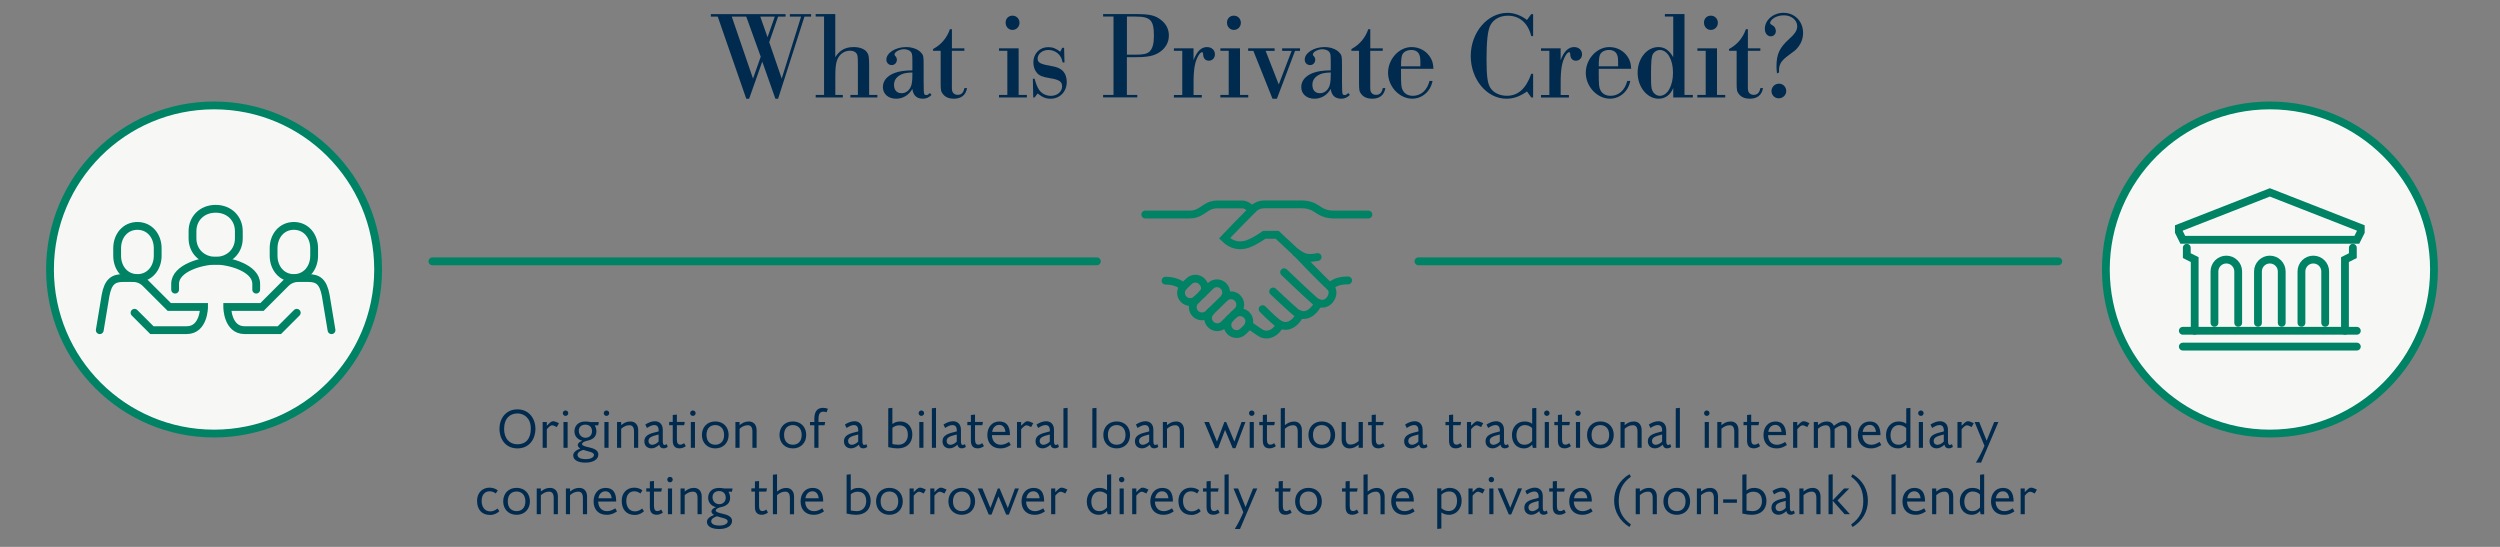 <?xml version="1.0" encoding="UTF-8"?><svg id="Layer_1" xmlns="http://www.w3.org/2000/svg" viewBox="0 0 640 140"><rect x="0" y="0" width="640" height="140" fill="#808080" stroke="none"/><path d="m199.2,25.27h-.7l-3.36-9.5-3.36,9.5h-.74l-7.3-21.02h-1.76v-.64h19.13v.64h-1.92l-2.27,6.56,3.2,9.31,4.96-15.87h-2.88v-.64h5.44v.64h-1.7l-6.75,21.02Zm-11.87-21.02l5.44,15.87,1.98-5.6-3.71-10.27h-3.71Zm7.3,0l1.86,5.28,1.86-5.28h-3.71Z" style="fill:#002a4e; stroke-width:0px;"/><path d="m210.95,4.24h-2.14v-.64h5.02v11.04c1.12-1.79,2.59-2.59,4.7-2.59,1.44,0,2.66.42,3.3,1.18.54.67.67,1.22.67,3.46v7.62h2.11v.64h-6.91v-.64h1.92v-7.62c0-2.21-.06-2.56-.35-3.01-.32-.45-.93-.7-1.66-.7-1.44,0-2.69.86-3.26,2.27-.38.96-.51,2.05-.51,4.42v4.64h1.92v.64h-6.94v-.64h2.14V4.24Z" style="fill:#002a4e; stroke-width:0px;"/><path d="m238.47,24.31c-.74.7-1.38.96-2.21.96-1.57,0-2.5-.86-2.69-2.5-.93,1.6-2.43,2.5-4.16,2.5-2.02,0-3.39-1.22-3.39-2.98,0-1.57,1.02-2.82,2.91-3.58,1.18-.45,2.5-.67,4.64-.7v-2.21c0-1.82-.06-2.14-.42-2.56-.32-.38-1.02-.64-1.73-.64-1.15,0-2.43.7-2.43,1.34,0,.13.03.19.16.35.35.38.45.64.45.99,0,.8-.58,1.38-1.31,1.38-.8,0-1.38-.58-1.38-1.41,0-1.7,2.37-3.2,5.02-3.2,1.57,0,3.01.51,3.78,1.34.7.74.74.9.74,3.71v3.52q0,3.04.13,3.33c.1.29.22.38.54.38s.38-.03.96-.51l.38.48Zm-4.9-5.76c-1.7.06-2.5.26-3.26.74-.96.58-1.44,1.38-1.44,2.43,0,1.34.7,2.14,1.92,2.14.96,0,1.76-.51,2.27-1.44.35-.61.51-1.57.51-3.23v-.64Z" style="fill:#002a4e; stroke-width:0px;"/><path d="m243.68,12.37h3.2v.64h-3.2v9.09c0,.93.03,1.25.26,1.57.22.38.67.61,1.22.61.96,0,1.5-.54,1.73-1.73h.67c-.32,1.79-1.47,2.72-3.39,2.72-1.18,0-2.14-.38-2.75-1.15-.54-.67-.61-.99-.61-2.98v-8.13h-1.95v-.45c2.11-1.15,3.55-2.85,4.32-5.09h.51v4.9Z" style="fill:#002a4e; stroke-width:0px;"/><path d="m257.89,13.01h-2.14v-.64h5.02v11.94h2.11v.64h-7.14v-.64h2.14v-11.29Zm3.1-7.17c0,1.02-.8,1.82-1.79,1.82s-1.76-.8-1.76-1.86.74-1.79,1.76-1.79,1.79.8,1.79,1.82Z" style="fill:#002a4e; stroke-width:0px;"/><path d="m272.51,15.99h-.48c-.29-1.92-1.76-3.2-3.65-3.2-1.54,0-2.75.99-2.75,2.24,0,.96.67,1.38,3.14,1.79,1.98.35,2.78.74,3.49,1.54.54.64.83,1.6.83,2.62,0,2.46-1.76,4.29-4.1,4.29-1.25,0-2.11-.35-3.36-1.34l-.77,1.02h-.35l-.1-4.8h.45c.35,1.31.67,2.14,1.15,2.85.67.96,1.79,1.54,3.01,1.54,1.63,0,2.88-1.06,2.88-2.43,0-1.22-.74-1.7-3.01-2.08-1.98-.32-2.75-.64-3.39-1.31-.61-.67-.96-1.66-.96-2.75,0-2.24,1.6-3.9,3.78-3.9,1.15,0,2.02.32,3.1,1.18l.51-1.02h.48l.1,3.78Z" style="fill:#002a4e; stroke-width:0px;"/><path d="m285.06,4.24h-2.66v-.64h8.19c3.81,0,5.18.32,6.75,1.6,1.25,1.02,1.89,2.34,1.89,3.9,0,1.76-.86,3.26-2.43,4.29-1.41.93-3.01,1.25-6.14,1.25h-2.18v9.66h2.66v.64h-8.74v-.64h2.66V4.24Zm5.63,9.76c2.05,0,2.98-.22,3.62-.83.74-.74,1.09-1.98,1.09-3.97,0-4.06-.86-4.96-4.77-4.96h-2.14v9.76h2.21Z" style="fill:#002a4e; stroke-width:0px;"/><path d="m302.66,13.01h-2.14v-.64h5.02v3.04c.86-2.27,1.98-3.36,3.46-3.36,1.18,0,2.02.77,2.02,1.86,0,.93-.67,1.63-1.57,1.63-.83,0-1.38-.58-1.44-1.5-.03-.58-.06-.67-.32-.67-.22,0-.58.32-.86.8-.96,1.63-1.28,3.46-1.28,7.17v2.98h2.11v.64h-7.14v-.64h2.14v-11.29Z" style="fill:#002a4e; stroke-width:0px;"/><path d="m314.56,13.01h-2.14v-.64h5.02v11.94h2.11v.64h-7.14v-.64h2.14v-11.29Zm3.1-7.17c0,1.02-.8,1.82-1.79,1.82s-1.76-.8-1.76-1.86.74-1.79,1.76-1.79,1.79.8,1.79,1.82Z" style="fill:#002a4e; stroke-width:0px;"/><path d="m326.88,25.27h-1.12l-4.9-12.25h-1.34v-.64h6.78v.64h-2.3l3.36,8.61,3.3-8.61h-2.43v-.64h4.58v.64h-1.28l-4.64,12.25Z" style="fill:#002a4e; stroke-width:0px;"/><path d="m345.57,24.31c-.74.7-1.38.96-2.21.96-1.57,0-2.5-.86-2.69-2.5-.93,1.6-2.43,2.5-4.16,2.5-2.02,0-3.39-1.22-3.39-2.98,0-1.57,1.02-2.82,2.91-3.58,1.18-.45,2.5-.67,4.64-.7v-2.21c0-1.82-.06-2.14-.42-2.56-.32-.38-1.02-.64-1.73-.64-1.15,0-2.43.7-2.43,1.34,0,.13.03.19.16.35.35.38.45.64.45.99,0,.8-.58,1.38-1.31,1.38-.8,0-1.38-.58-1.38-1.41,0-1.7,2.37-3.2,5.02-3.2,1.57,0,3.01.51,3.78,1.34.7.74.74.9.74,3.71v3.52q0,3.04.13,3.33c.1.29.22.38.54.38s.38-.03.96-.51l.38.48Zm-4.9-5.76c-1.7.06-2.5.26-3.26.74-.96.58-1.44,1.38-1.44,2.43,0,1.34.7,2.14,1.92,2.14.96,0,1.76-.51,2.27-1.44.35-.61.51-1.57.51-3.23v-.64Z" style="fill:#002a4e; stroke-width:0px;"/><path d="m350.78,12.37h3.2v.64h-3.2v9.09c0,.93.03,1.25.26,1.57.22.38.67.61,1.22.61.96,0,1.5-.54,1.73-1.73h.67c-.32,1.79-1.47,2.72-3.39,2.72-1.18,0-2.14-.38-2.75-1.15-.54-.67-.61-.99-.61-2.98v-8.13h-1.95v-.45c2.11-1.15,3.55-2.85,4.32-5.09h.51v4.9Z" style="fill:#002a4e; stroke-width:0px;"/><path d="m358.66,17.62v.93c0,3.17.06,3.84.42,4.51.48.96,1.41,1.47,2.62,1.47,2.05,0,3.65-1.41,4.26-3.81h.77c-.51,2.69-2.66,4.54-5.21,4.54-3.26,0-6.18-3.1-6.18-6.62s2.82-6.59,6.02-6.59c1.98,0,3.74.96,4.77,2.59.54.86.77,1.63.83,2.98h-8.29Zm4.96-.64c0-2.11-.03-2.37-.26-2.94-.29-.8-1.06-1.25-2.05-1.25-1.06,0-1.92.42-2.3,1.15q-.35.64-.35,3.04h4.96Z" style="fill:#002a4e; stroke-width:0px;"/><path d="m392.48,24.95h-.48l-1.09-1.54c-1.82,1.28-3.42,1.86-5.28,1.86-4.99,0-9.12-4.93-9.12-10.94s4.26-11.04,9.41-11.04c1.7,0,3.46.64,4.99,1.82l1.09-1.5h.48v5.63h-.48c-.83-3.33-2.98-5.22-5.95-5.22-2.05,0-3.65.86-4.51,2.43-.67,1.28-.99,4.03-.99,8.7,0,4.38.26,6.27,1.02,7.39.83,1.25,2.4,1.98,4.22,1.98,2.85,0,4.9-1.86,6.21-5.63h.48v6.05Z" style="fill:#002a4e; stroke-width:0px;"/><path d="m396.64,13.01h-2.14v-.64h5.02v3.04c.86-2.27,1.98-3.36,3.46-3.36,1.18,0,2.02.77,2.02,1.86,0,.93-.67,1.63-1.57,1.63-.83,0-1.38-.58-1.44-1.5-.03-.58-.06-.67-.32-.67-.22,0-.58.32-.86.8-.96,1.63-1.28,3.46-1.28,7.17v2.98h2.11v.64h-7.14v-.64h2.14v-11.29Z" style="fill:#002a4e; stroke-width:0px;"/><path d="m409.28,17.62v.93c0,3.17.06,3.84.42,4.51.48.96,1.41,1.47,2.62,1.47,2.05,0,3.65-1.41,4.26-3.81h.77c-.51,2.69-2.66,4.54-5.21,4.54-3.26,0-6.18-3.1-6.18-6.62s2.82-6.59,6.02-6.59c1.98,0,3.74.96,4.77,2.59.54.86.77,1.63.83,2.98h-8.29Zm4.96-.64c0-2.11-.03-2.37-.26-2.94-.29-.8-1.06-1.25-2.05-1.25-1.06,0-1.92.42-2.3,1.15q-.35.64-.35,3.04h4.96Z" style="fill:#002a4e; stroke-width:0px;"/><path d="m431.23,24.31h2.14v.64h-5.02v-2.43c-.7,1.76-2.05,2.75-3.74,2.75-2.94,0-5.38-3.01-5.38-6.66s2.4-6.56,5.31-6.56c1.6,0,2.75.8,3.81,2.59V4.24h-2.14v-.64h5.02v20.7Zm-8.06-10.53c-.38.64-.51,1.82-.51,5.28,0,2.94.06,3.58.38,4.22.38.77,1.12,1.25,1.89,1.25,1.92,0,3.36-2.53,3.36-5.92s-1.44-5.82-3.39-5.82c-.67,0-1.31.38-1.73.99Z" style="fill:#002a4e; stroke-width:0px;"/><path d="m436.67,13.01h-2.14v-.64h5.02v11.94h2.11v.64h-7.14v-.64h2.14v-11.29Zm3.1-7.17c0,1.02-.8,1.82-1.79,1.82s-1.76-.8-1.76-1.86.74-1.79,1.76-1.79,1.79.8,1.79,1.82Z" style="fill:#002a4e; stroke-width:0px;"/><path d="m447.45,12.37h3.2v.64h-3.2v9.09c0,.93.03,1.25.26,1.57.22.38.67.61,1.22.61.96,0,1.5-.54,1.73-1.73h.67c-.32,1.79-1.47,2.72-3.39,2.72-1.18,0-2.14-.38-2.75-1.15-.54-.67-.61-.99-.61-2.98v-8.13h-1.95v-.45c2.11-1.15,3.55-2.85,4.32-5.09h.51v4.9Z" style="fill:#002a4e; stroke-width:0px;"/><path d="m454.91,18.8c-.1-.83-.13-1.25-.13-1.82,0-3.14.8-4.8,3.26-7.01,1.47-1.31,2.05-2.24,2.05-3.23,0-1.6-1.47-2.82-3.42-2.82-1.15,0-2.21.35-2.88.93-.38.35-.64.74-.64.99s.13.38.77.74c.38.22.7.83.7,1.38,0,.77-.58,1.34-1.28,1.34-.9,0-1.54-.8-1.54-1.92,0-2.24,2.14-4.1,4.77-4.1,2.88,0,5.02,2.18,5.02,5.15,0,1.38-.45,2.62-1.34,3.71-.54.67-.74.83-2.21,1.89-2.02,1.44-2.62,2.4-2.62,4.03,0,.1,0,.26.03.48l-.54.26Zm2.37,4.51c0,1.02-.86,1.86-1.92,1.86s-1.86-.83-1.86-1.86.86-1.89,1.92-1.89,1.86.86,1.86,1.89Z" style="fill:#002a4e; stroke-width:0px;"/><circle cx="54.8" cy="68.99" r="42" style="fill:#f7f8f6; stroke:#008265; stroke-linecap:round; stroke-linejoin:round; stroke-width:2px;"/><circle cx="581.1" cy="68.99" r="42" style="fill:#f7f8f6; stroke:#008265; stroke-linecap:round; stroke-linejoin:round; stroke-width:2px;"/><path d="m132.47,114.79c-3.29,0-4.61-2.7-4.61-5,0-2.56,1.55-4.99,4.61-4.99s4.61,2.49,4.61,4.99c0,2.31-1.36,5-4.61,5Zm0-8.95c-1.88,0-3.42,1.22-3.42,3.96,0,2.54,1.44,3.94,3.42,3.94,2.13,0,3.42-1.4,3.42-4.03s-1.68-3.87-3.42-3.87Z" style="fill:#002a4e; stroke-width:0px;"/><path d="m142.54,109.33c-.43-.18-.77-.45-1.2-.45-.35,0-.78.32-1.36,1.01v4.75h-1.06v-6.6h1.06v.92h.04c.6-.59,1.02-1.12,1.6-1.12.53,0,.97.31,1.47.49l-.55,1Z" style="fill:#002a4e; stroke-width:0px;"/><path d="m144.78,106.47c-.39,0-.7-.31-.7-.7s.31-.69.7-.69.7.31.7.69-.31.7-.7.7Zm-.53,8.17v-6.6h1.06v6.6h-1.06Z" style="fill:#002a4e; stroke-width:0px;"/><path d="m152.25,108.88c.25.43.43.95.43,1.53,0,2.16-2.17,2.34-2.62,2.48-.95.28-1.06.63-1.06.8,0,.42.88.62,1.78.83,1.13.25,2.4.69,2.4,1.82,0,1.34-1.42,2.09-3.32,2.09s-3.12-.67-3.12-1.85c0-.73.73-1.36,1.82-1.76-.38-.21-.66-.55-.66-.88,0-.43.39-.83,1.12-1.08v-.03c-1.54-.45-1.96-1.51-1.96-2.44,0-1.16.76-2.48,2.75-2.48.52,0,.94.04,1.33.14h2.17l-.17.84h-.88Zm-2.93,6.29c-.92.27-1.48.73-1.48,1.26,0,.74.8,1.11,2.17,1.11,1.25,0,2.05-.49,2.05-1.08,0-.73-1.43-.85-2.73-1.29Zm.53-6.46c-.97,0-1.68.57-1.68,1.57,0,1.09.8,1.79,1.71,1.79s1.68-.6,1.68-1.67-.69-1.69-1.71-1.69Z" style="fill:#002a4e; stroke-width:0px;"/><path d="m155.26,106.47c-.39,0-.7-.31-.7-.7s.31-.69.7-.69.7.31.7.69-.31.7-.7.7Zm-.53,8.17v-6.6h1.06v6.6h-1.06Z" style="fill:#002a4e; stroke-width:0px;"/><path d="m162.31,114.63v-4.13c0-1.05-.36-1.64-1.16-1.64s-1.41.29-2.13.9v4.88h-1.06v-6.6h1.06v.78c.77-.55,1.3-.92,2.38-.92,1.19,0,1.98.83,1.98,2.21v4.52h-1.06Z" style="fill:#002a4e; stroke-width:0px;"/><path d="m170.93,114.42c-.31.21-.66.36-1.05.36-.66,0-.99-.36-1.11-.94-.66.62-1.36.94-1.99.94-1.02,0-1.83-.62-1.83-1.82s.88-1.79,2.41-2.2l1.25-.32v-.25c0-.95-.41-1.37-1.11-1.37-.63,0-1.22.32-1.88.74l-.42-.88c.85-.55,1.68-.84,2.45-.84,1.05,0,2.02.64,2.02,2.19v2.79c0,.66.08,1.09.49,1.09.14,0,.28-.07.55-.21l.22.73Zm-2.33-3.19c-2.02.48-2.59.85-2.59,1.7,0,.56.39.94.95.94.45,0,1.23-.32,1.64-.84v-1.79Z" style="fill:#002a4e; stroke-width:0px;"/><path d="m175.56,114.21c-.32.25-.9.57-1.57.57-1.09,0-1.77-.53-1.77-1.99v-3.94h-.91v-.83h.91v-1.78l1.06-.11v1.89h2.03l-.17.83h-1.86v3.61c0,.99.28,1.37.88,1.37.34,0,.67-.15.97-.38l.42.74Z" style="fill:#002a4e; stroke-width:0px;"/><path d="m177.38,106.47c-.39,0-.7-.31-.7-.7s.31-.69.7-.69.7.31.7.69-.31.7-.7.7Zm-.53,8.17v-6.6h1.06v6.6h-1.06Z" style="fill:#002a4e; stroke-width:0px;"/><path d="m183.11,114.79c-2.06,0-3.42-1.44-3.42-3.45s1.36-3.45,3.42-3.45,3.42,1.43,3.42,3.45-1.37,3.45-3.42,3.45Zm0-5.97c-1.18,0-2.25.73-2.25,2.52s1.08,2.51,2.25,2.51,2.26-.71,2.26-2.49-1.08-2.54-2.26-2.54Z" style="fill:#002a4e; stroke-width:0px;"/><path d="m192.62,114.63v-4.13c0-1.05-.36-1.64-1.16-1.64s-1.41.29-2.13.9v4.88h-1.06v-6.6h1.06v.78c.77-.55,1.3-.92,2.38-.92,1.19,0,1.98.83,1.98,2.21v4.52h-1.06Z" style="fill:#002a4e; stroke-width:0px;"/><path d="m202.97,114.79c-2.06,0-3.42-1.44-3.42-3.45s1.36-3.45,3.42-3.45,3.42,1.43,3.42,3.45-1.37,3.45-3.42,3.45Zm0-5.97c-1.18,0-2.25.73-2.25,2.52s1.08,2.51,2.25,2.51,2.26-.71,2.26-2.49-1.08-2.54-2.26-2.54Z" style="fill:#002a4e; stroke-width:0px;"/><path d="m211.6,105.53c-.25-.08-.56-.15-.84-.15-1.18,0-1.23,1.18-1.23,2.24v.42h1.72l-.17.83h-1.55v5.77h-1.06v-5.77h-1.11v-.83h1.11v-.81c0-1.82.7-2.82,2.21-2.82.42,0,.78.06,1.26.22l-.34.9Z" style="fill:#002a4e; stroke-width:0px;"/><path d="m222.03,114.42c-.31.21-.66.36-1.05.36-.66,0-.99-.36-1.11-.94-.66.62-1.36.94-1.99.94-1.02,0-1.83-.62-1.83-1.82s.88-1.79,2.41-2.2l1.25-.32v-.25c0-.95-.41-1.37-1.11-1.37-.63,0-1.22.32-1.88.74l-.42-.88c.85-.55,1.68-.84,2.45-.84,1.05,0,2.02.64,2.02,2.19v2.79c0,.66.08,1.09.49,1.09.14,0,.28-.07.55-.21l.22.73Zm-2.33-3.19c-2.02.48-2.59.85-2.59,1.7,0,.56.39.94.95.94.45,0,1.23-.32,1.64-.84v-1.79Z" style="fill:#002a4e; stroke-width:0px;"/><path d="m229.8,114.79c-.69,0-1.48-.1-2.41-.32v-9.95l1.06-.11v4.15c.57-.43,1.08-.66,2.06-.66,1.86,0,3.05,1.44,3.05,3.33,0,2.21-1.44,3.56-3.77,3.56Zm.41-5.91c-.69,0-1.22.21-1.75.64v4.16c.39.08,1.01.17,1.57.17,1.46,0,2.38-1.08,2.38-2.52s-.64-2.45-2.2-2.45Z" style="fill:#002a4e; stroke-width:0px;"/><path d="m235.87,106.47c-.39,0-.7-.31-.7-.7s.31-.69.7-.69.7.31.7.69-.31.7-.7.7Zm-.53,8.17v-6.6h1.06v6.6h-1.06Z" style="fill:#002a4e; stroke-width:0px;"/><path d="m238.56,114.63v-10.11l1.06-.11v10.23h-1.06Z" style="fill:#002a4e; stroke-width:0px;"/><path d="m247.26,114.42c-.31.21-.66.36-1.05.36-.66,0-.99-.36-1.11-.94-.66.62-1.36.94-1.99.94-1.02,0-1.83-.62-1.83-1.82s.88-1.79,2.41-2.2l1.25-.32v-.25c0-.95-.41-1.37-1.11-1.37-.63,0-1.22.32-1.88.74l-.42-.88c.85-.55,1.68-.84,2.45-.84,1.05,0,2.02.64,2.02,2.19v2.79c0,.66.08,1.09.49,1.09.14,0,.28-.07.55-.21l.22.73Zm-2.33-3.19c-2.02.48-2.59.85-2.59,1.7,0,.56.39.94.95.94.45,0,1.23-.32,1.64-.84v-1.79Z" style="fill:#002a4e; stroke-width:0px;"/><path d="m251.89,114.21c-.32.25-.9.57-1.57.57-1.09,0-1.77-.53-1.77-1.99v-3.94h-.91v-.83h.91v-1.78l1.06-.11v1.89h2.03l-.17.83h-1.86v3.61c0,.99.28,1.37.88,1.37.34,0,.67-.15.97-.38l.42.74Z" style="fill:#002a4e; stroke-width:0px;"/><path d="m258.76,113.91c-.74.48-1.43.88-2.68.88-1.98,0-3.32-1.27-3.32-3.43,0-1.96,1.16-3.46,3.07-3.46s2.72,1.22,2.72,3.49h-4.61c0,1.26.7,2.47,2.28,2.47.71,0,1.39-.29,2.1-.73l.43.78Zm-2.97-5.14c-.83,0-1.62.57-1.79,1.78h3.39c-.1-1.05-.64-1.78-1.6-1.78Z" style="fill:#002a4e; stroke-width:0px;"/><path d="m263.97,109.33c-.43-.18-.77-.45-1.2-.45-.35,0-.78.32-1.36,1.01v4.75h-1.06v-6.6h1.06v.92h.04c.6-.59,1.02-1.12,1.6-1.12.53,0,.97.31,1.47.49l-.55,1Z" style="fill:#002a4e; stroke-width:0px;"/><path d="m271.08,114.42c-.31.21-.66.36-1.05.36-.66,0-.99-.36-1.11-.94-.66.62-1.36.94-1.99.94-1.02,0-1.83-.62-1.83-1.82s.88-1.79,2.41-2.2l1.25-.32v-.25c0-.95-.41-1.37-1.11-1.37-.63,0-1.22.32-1.88.74l-.42-.88c.85-.55,1.68-.84,2.45-.84,1.05,0,2.02.64,2.02,2.19v2.79c0,.66.08,1.09.49,1.09.14,0,.28-.07.55-.21l.22.73Zm-2.33-3.19c-2.02.48-2.59.85-2.59,1.7,0,.56.39.94.95.94.45,0,1.23-.32,1.64-.84v-1.79Z" style="fill:#002a4e; stroke-width:0px;"/><path d="m272.24,114.63v-10.11l1.06-.11v10.23h-1.06Z" style="fill:#002a4e; stroke-width:0px;"/><path d="m279.64,114.63v-10.11l1.06-.11v10.23h-1.06Z" style="fill:#002a4e; stroke-width:0px;"/><path d="m285.87,114.79c-2.06,0-3.42-1.44-3.42-3.45s1.36-3.45,3.42-3.45,3.42,1.43,3.42,3.45-1.37,3.45-3.42,3.45Zm0-5.97c-1.18,0-2.25.73-2.25,2.52s1.08,2.51,2.25,2.51,2.26-.71,2.26-2.49-1.08-2.54-2.26-2.54Z" style="fill:#002a4e; stroke-width:0px;"/><path d="m296.52,114.42c-.31.21-.66.36-1.05.36-.66,0-.99-.36-1.11-.94-.66.62-1.36.94-1.99.94-1.02,0-1.83-.62-1.83-1.82s.88-1.79,2.41-2.2l1.25-.32v-.25c0-.95-.41-1.37-1.11-1.37-.63,0-1.22.32-1.88.74l-.42-.88c.85-.55,1.68-.84,2.45-.84,1.05,0,2.02.64,2.02,2.19v2.79c0,.66.08,1.09.49,1.09.14,0,.28-.07.55-.21l.22.73Zm-2.33-3.19c-2.02.48-2.59.85-2.59,1.7,0,.56.39.94.95.94.45,0,1.23-.32,1.64-.84v-1.79Z" style="fill:#002a4e; stroke-width:0px;"/><path d="m302.04,114.63v-4.13c0-1.05-.36-1.64-1.16-1.64s-1.41.29-2.13.9v4.88h-1.06v-6.6h1.06v.78c.77-.55,1.3-.92,2.38-.92,1.19,0,1.98.83,1.98,2.21v4.52h-1.06Z" style="fill:#002a4e; stroke-width:0px;"/><path d="m318.83,108.04l-2.55,6.7h-.7l-1.97-4.68-1.78,4.68h-.71l-2.82-6.7h1.19l2.05,5.01,1.9-5.01h.46l2.1,5.01,1.83-5.01h.99Z" style="fill:#002a4e; stroke-width:0px;"/><path d="m320.45,106.47c-.39,0-.7-.31-.7-.7s.31-.69.7-.69.7.31.7.69-.31.7-.7.7Zm-.53,8.17v-6.6h1.06v6.6h-1.06Z" style="fill:#002a4e; stroke-width:0px;"/><path d="m326.61,114.21c-.32.25-.9.57-1.57.57-1.09,0-1.76-.53-1.76-1.99v-3.94h-.91v-.83h.91v-1.78l1.06-.11v1.89h2.03l-.17.83h-1.86v3.61c0,.99.28,1.37.88,1.37.34,0,.67-.15.97-.38l.42.74Z" style="fill:#002a4e; stroke-width:0px;"/><path d="m332.22,114.63v-4.13c0-1.11-.39-1.64-1.16-1.64-.81,0-1.42.29-2.13.9v4.88h-1.06v-10.11l1.06-.11v4.41c.74-.53,1.34-.92,2.38-.92,1.09,0,1.97.73,1.97,2.23v4.51h-1.06Z" style="fill:#002a4e; stroke-width:0px;"/><path d="m338.38,114.79c-2.06,0-3.42-1.44-3.42-3.45s1.36-3.45,3.42-3.45,3.42,1.43,3.42,3.45-1.37,3.45-3.42,3.45Zm0-5.97c-1.18,0-2.26.73-2.26,2.52s1.08,2.51,2.26,2.51,2.25-.71,2.25-2.49-1.08-2.54-2.25-2.54Z" style="fill:#002a4e; stroke-width:0px;"/><path d="m344.53,108.04v4.13c0,1.04.35,1.64,1.16,1.64s1.42-.31,2.12-.91v-4.86h1.08v6.6h-1.08v-.8c-.76.55-1.29.95-2.37.95-1.19,0-1.98-.84-1.98-2.23v-4.52h1.07Z" style="fill:#002a4e; stroke-width:0px;"/><path d="m354.48,114.21c-.32.25-.9.57-1.57.57-1.09,0-1.76-.53-1.76-1.99v-3.94h-.91v-.83h.91v-1.78l1.06-.11v1.89h2.03l-.17.83h-1.86v3.61c0,.99.28,1.37.88,1.37.34,0,.67-.15.97-.38l.42.74Z" style="fill:#002a4e; stroke-width:0px;"/><path d="m365.44,114.42c-.31.21-.66.36-1.05.36-.66,0-.99-.36-1.11-.94-.66.62-1.36.94-1.99.94-1.02,0-1.83-.62-1.83-1.82s.88-1.79,2.41-2.2l1.25-.32v-.25c0-.95-.41-1.37-1.11-1.37-.63,0-1.22.32-1.88.74l-.42-.88c.85-.55,1.68-.84,2.45-.84,1.05,0,2.02.64,2.02,2.19v2.79c0,.66.08,1.09.49,1.09.14,0,.28-.07.55-.21l.22.73Zm-2.33-3.19c-2.02.48-2.59.85-2.59,1.7,0,.56.39.94.95.94.45,0,1.23-.32,1.64-.84v-1.79Z" style="fill:#002a4e; stroke-width:0px;"/><path d="m374.28,114.21c-.32.25-.9.57-1.57.57-1.09,0-1.76-.53-1.76-1.99v-3.94h-.91v-.83h.91v-1.78l1.06-.11v1.89h2.03l-.17.83h-1.86v3.61c0,.99.28,1.37.88,1.37.34,0,.67-.15.97-.38l.42.74Z" style="fill:#002a4e; stroke-width:0px;"/><path d="m379.16,109.33c-.43-.18-.77-.45-1.2-.45-.35,0-.79.32-1.36,1.01v4.75h-1.06v-6.6h1.06v.92h.04c.6-.59,1.02-1.12,1.6-1.12.53,0,.97.31,1.47.49l-.55,1Z" style="fill:#002a4e; stroke-width:0px;"/><path d="m386.28,114.42c-.31.21-.66.36-1.05.36-.66,0-.99-.36-1.11-.94-.66.62-1.36.94-1.99.94-1.02,0-1.83-.62-1.83-1.82s.88-1.79,2.41-2.2l1.25-.32v-.25c0-.95-.41-1.37-1.11-1.37-.63,0-1.22.32-1.88.74l-.42-.88c.85-.55,1.68-.84,2.45-.84,1.05,0,2.02.64,2.02,2.19v2.79c0,.66.08,1.09.49,1.09.14,0,.28-.07.55-.21l.22.73Zm-2.33-3.19c-2.02.48-2.59.85-2.59,1.7,0,.56.39.94.95.94.45,0,1.23-.32,1.64-.84v-1.79Z" style="fill:#002a4e; stroke-width:0px;"/><path d="m392.24,113.81c-.42.45-1.04.98-2.14.98-1.76,0-3.04-1.29-3.04-3.43,0-1.93,1.29-3.46,3.19-3.46.71,0,1.42.14,1.99.59v-3.96l1.06-.11v10.23h-.9l-.17-.83Zm0-4.19c-.5-.59-1.3-.8-1.91-.8-1.23,0-2.12,1.05-2.12,2.59,0,1.29.59,2.44,2.02,2.44,1.02,0,1.6-.5,2-.95v-3.28Z" style="fill:#002a4e; stroke-width:0px;"/><path d="m395.99,106.47c-.39,0-.7-.31-.7-.7s.31-.69.7-.69.7.31.7.69-.31.7-.7.7Zm-.53,8.17v-6.6h1.06v6.6h-1.06Z" style="fill:#002a4e; stroke-width:0px;"/><path d="m402.15,114.21c-.32.25-.9.57-1.57.57-1.09,0-1.76-.53-1.76-1.99v-3.94h-.91v-.83h.91v-1.78l1.06-.11v1.89h2.03l-.17.83h-1.86v3.61c0,.99.28,1.37.88,1.37.34,0,.67-.15.97-.38l.42.74Z" style="fill:#002a4e; stroke-width:0px;"/><path d="m403.97,106.47c-.39,0-.7-.31-.7-.7s.31-.69.7-.69.7.31.7.69-.31.7-.7.7Zm-.53,8.17v-6.6h1.06v6.6h-1.06Z" style="fill:#002a4e; stroke-width:0px;"/><path d="m409.7,114.79c-2.06,0-3.42-1.44-3.42-3.45s1.36-3.45,3.42-3.45,3.42,1.43,3.42,3.45-1.37,3.45-3.42,3.45Zm0-5.97c-1.18,0-2.26.73-2.26,2.52s1.08,2.51,2.26,2.51,2.25-.71,2.25-2.49-1.08-2.54-2.25-2.54Z" style="fill:#002a4e; stroke-width:0px;"/><path d="m419.2,114.63v-4.13c0-1.05-.36-1.64-1.16-1.64s-1.41.29-2.13.9v4.88h-1.06v-6.6h1.06v.78c.77-.55,1.3-.92,2.38-.92,1.19,0,1.97.83,1.97,2.21v4.52h-1.06Z" style="fill:#002a4e; stroke-width:0px;"/><path d="m427.83,114.42c-.31.21-.66.36-1.05.36-.66,0-.99-.36-1.11-.94-.66.62-1.36.94-1.99.94-1.02,0-1.83-.62-1.83-1.82s.88-1.79,2.41-2.2l1.25-.32v-.25c0-.95-.41-1.37-1.11-1.37-.63,0-1.22.32-1.88.74l-.42-.88c.85-.55,1.68-.84,2.45-.84,1.05,0,2.02.64,2.02,2.19v2.79c0,.66.08,1.09.49,1.09.14,0,.28-.07.55-.21l.22.73Zm-2.33-3.19c-2.02.48-2.59.85-2.59,1.7,0,.56.39.94.95.94.45,0,1.23-.32,1.64-.84v-1.79Z" style="fill:#002a4e; stroke-width:0px;"/><path d="m428.99,114.63v-10.11l1.06-.11v10.23h-1.06Z" style="fill:#002a4e; stroke-width:0px;"/><path d="m436.94,106.47c-.39,0-.7-.31-.7-.7s.31-.69.7-.69.7.31.7.69-.31.7-.7.7Zm-.53,8.17v-6.6h1.06v6.6h-1.06Z" style="fill:#002a4e; stroke-width:0px;"/><path d="m443.98,114.63v-4.13c0-1.05-.36-1.64-1.16-1.64s-1.41.29-2.13.9v4.88h-1.06v-6.6h1.06v.78c.77-.55,1.3-.92,2.38-.92,1.19,0,1.97.83,1.97,2.21v4.52h-1.06Z" style="fill:#002a4e; stroke-width:0px;"/><path d="m450.58,114.21c-.32.25-.9.57-1.57.57-1.09,0-1.76-.53-1.76-1.99v-3.94h-.91v-.83h.91v-1.78l1.06-.11v1.89h2.03l-.17.83h-1.86v3.61c0,.99.28,1.37.88,1.37.34,0,.67-.15.97-.38l.42.74Z" style="fill:#002a4e; stroke-width:0px;"/><path d="m457.45,113.91c-.74.48-1.43.88-2.68.88-1.97,0-3.32-1.27-3.32-3.43,0-1.96,1.16-3.46,3.07-3.46,1.81,0,2.72,1.22,2.72,3.49h-4.61c0,1.26.7,2.47,2.28,2.47.71,0,1.39-.29,2.1-.73l.43.78Zm-2.97-5.14c-.83,0-1.62.57-1.79,1.78h3.39c-.1-1.05-.64-1.78-1.6-1.78Z" style="fill:#002a4e; stroke-width:0px;"/><path d="m462.66,109.33c-.43-.18-.77-.45-1.2-.45-.35,0-.79.32-1.36,1.01v4.75h-1.06v-6.6h1.06v.92h.04c.6-.59,1.02-1.12,1.6-1.12.53,0,.97.31,1.47.49l-.55,1Z" style="fill:#002a4e; stroke-width:0px;"/><path d="m464.33,108.04h1.06v.78c.71-.55,1.33-.92,2.31-.92.8,0,1.44.39,1.76,1.12.9-.69,1.62-1.12,2.51-1.12,1.11,0,1.95.78,1.95,2.09v4.65h-1.05v-4.13c0-1.09-.35-1.64-1.15-1.64-.63,0-1.42.43-2.07.94.01.06.01.22.01.29v4.54h-1.08v-4.13c0-1.09-.35-1.64-1.15-1.64-.71,0-1.33.29-2.04.9v4.88h-1.06v-6.6Z" style="fill:#002a4e; stroke-width:0px;"/><path d="m481.61,113.91c-.74.48-1.43.88-2.68.88-1.97,0-3.32-1.27-3.32-3.43,0-1.96,1.16-3.46,3.07-3.46,1.81,0,2.72,1.22,2.72,3.49h-4.61c0,1.26.7,2.47,2.28,2.47.71,0,1.39-.29,2.1-.73l.43.78Zm-2.97-5.14c-.83,0-1.62.57-1.79,1.78h3.39c-.1-1.05-.64-1.78-1.6-1.78Z" style="fill:#002a4e; stroke-width:0px;"/><path d="m488,113.81c-.42.45-1.04.98-2.14.98-1.76,0-3.04-1.29-3.04-3.43,0-1.93,1.29-3.46,3.19-3.46.71,0,1.42.14,1.99.59v-3.96l1.06-.11v10.23h-.9l-.17-.83Zm0-4.19c-.5-.59-1.3-.8-1.91-.8-1.23,0-2.12,1.05-2.12,2.59,0,1.29.59,2.44,2.02,2.44,1.02,0,1.6-.5,2-.95v-3.28Z" style="fill:#002a4e; stroke-width:0px;"/><path d="m491.75,106.47c-.39,0-.7-.31-.7-.7s.31-.69.7-.69.7.31.7.69-.31.7-.7.7Zm-.53,8.17v-6.6h1.06v6.6h-1.06Z" style="fill:#002a4e; stroke-width:0px;"/><path d="m499.94,114.42c-.31.21-.66.36-1.05.36-.66,0-.99-.36-1.11-.94-.66.62-1.36.94-1.99.94-1.02,0-1.83-.62-1.83-1.82s.88-1.79,2.41-2.2l1.25-.32v-.25c0-.95-.41-1.37-1.11-1.37-.63,0-1.22.32-1.88.74l-.42-.88c.85-.55,1.68-.84,2.45-.84,1.05,0,2.02.64,2.02,2.19v2.79c0,.66.08,1.09.49,1.09.14,0,.28-.07.55-.21l.22.73Zm-2.33-3.19c-2.02.48-2.59.85-2.59,1.7,0,.56.39.94.95.94.45,0,1.23-.32,1.64-.84v-1.79Z" style="fill:#002a4e; stroke-width:0px;"/><path d="m504.73,109.33c-.43-.18-.77-.45-1.2-.45-.35,0-.79.32-1.36,1.01v4.75h-1.06v-6.6h1.06v.92h.04c.6-.59,1.02-1.12,1.6-1.12.53,0,.97.31,1.47.49l-.55,1Z" style="fill:#002a4e; stroke-width:0px;"/><path d="m507.16,118.42h-1.33c.27-.42,1.16-1.92,1.88-3.57l.31-.73-2.52-6.08h1.18l1.9,4.78,1.93-4.78h1.08l-4.43,10.38Z" style="fill:#002a4e; stroke-width:0px;"/><path d="m127.83,130.88c-.46.43-1.26.95-2.35.95-2.2,0-3.35-1.44-3.35-3.64,0-2.02,1.33-3.35,3.21-3.35.88,0,1.62.31,2.09.7l-.52.79c-.34-.28-.92-.56-1.55-.56-1.23,0-2.06.87-2.06,2.45s.8,2.69,2.2,2.69c.88,0,1.47-.42,1.86-.73l.48.7Z" style="fill:#002a4e; stroke-width:0px;"/><path d="m132.24,131.79c-2.06,0-3.42-1.44-3.42-3.45s1.36-3.45,3.42-3.45,3.42,1.43,3.42,3.45-1.37,3.45-3.42,3.45Zm0-5.97c-1.18,0-2.25.73-2.25,2.52s1.08,2.51,2.25,2.51,2.26-.71,2.26-2.49-1.08-2.54-2.26-2.54Z" style="fill:#002a4e; stroke-width:0px;"/><path d="m141.75,131.63v-4.13c0-1.05-.36-1.64-1.16-1.64s-1.41.29-2.13.9v4.88h-1.06v-6.6h1.06v.78c.77-.55,1.3-.92,2.38-.92,1.19,0,1.98.83,1.98,2.21v4.52h-1.06Z" style="fill:#002a4e; stroke-width:0px;"/><path d="m149.22,131.63v-4.13c0-1.05-.36-1.64-1.16-1.64s-1.41.29-2.13.9v4.88h-1.06v-6.6h1.06v.78c.77-.55,1.3-.92,2.38-.92,1.19,0,1.98.83,1.98,2.21v4.52h-1.06Z" style="fill:#002a4e; stroke-width:0px;"/><path d="m157.96,130.91c-.74.48-1.43.88-2.68.88-1.98,0-3.32-1.27-3.32-3.43,0-1.96,1.16-3.46,3.07-3.46s2.72,1.22,2.72,3.49h-4.61c0,1.26.7,2.47,2.28,2.47.71,0,1.39-.29,2.1-.73l.43.78Zm-2.97-5.14c-.83,0-1.62.57-1.79,1.78h3.39c-.1-1.05-.64-1.78-1.6-1.78Z" style="fill:#002a4e; stroke-width:0px;"/><path d="m164.86,130.88c-.46.43-1.26.95-2.35.95-2.2,0-3.35-1.44-3.35-3.64,0-2.02,1.33-3.35,3.21-3.35.88,0,1.62.31,2.09.7l-.52.79c-.34-.28-.92-.56-1.55-.56-1.23,0-2.06.87-2.06,2.45s.8,2.69,2.2,2.69c.88,0,1.47-.42,1.86-.73l.48.7Z" style="fill:#002a4e; stroke-width:0px;"/><path d="m169.7,131.21c-.32.25-.9.57-1.57.57-1.09,0-1.77-.53-1.77-1.99v-3.94h-.91v-.83h.91v-1.78l1.06-.11v1.89h2.03l-.17.83h-1.86v3.61c0,.99.28,1.37.88,1.37.34,0,.67-.15.97-.38l.42.74Z" style="fill:#002a4e; stroke-width:0px;"/><path d="m171.52,123.47c-.39,0-.7-.31-.7-.7s.31-.69.7-.69.7.31.7.69-.31.7-.7.7Zm-.53,8.17v-6.6h1.06v6.6h-1.06Z" style="fill:#002a4e; stroke-width:0px;"/><path d="m178.57,131.63v-4.13c0-1.05-.36-1.64-1.16-1.64s-1.41.29-2.13.9v4.88h-1.06v-6.6h1.06v.78c.77-.55,1.3-.92,2.38-.92,1.19,0,1.98.83,1.98,2.21v4.52h-1.06Z" style="fill:#002a4e; stroke-width:0px;"/><path d="m186.48,125.88c.25.43.43.95.43,1.53,0,2.16-2.17,2.34-2.62,2.48-.95.28-1.06.63-1.06.8,0,.42.88.62,1.78.83,1.13.25,2.4.69,2.4,1.82,0,1.34-1.42,2.09-3.32,2.09s-3.12-.67-3.12-1.85c0-.73.73-1.36,1.82-1.76-.38-.21-.66-.55-.66-.88,0-.43.39-.83,1.12-1.08v-.03c-1.54-.45-1.96-1.51-1.96-2.44,0-1.16.76-2.48,2.75-2.48.52,0,.94.04,1.33.14h2.17l-.17.84h-.88Zm-2.93,6.29c-.92.27-1.48.73-1.48,1.26,0,.74.8,1.11,2.17,1.11,1.25,0,2.05-.49,2.05-1.08,0-.73-1.43-.85-2.73-1.29Zm.53-6.46c-.97,0-1.68.57-1.68,1.57,0,1.09.8,1.79,1.71,1.79s1.68-.6,1.68-1.67-.69-1.69-1.71-1.69Z" style="fill:#002a4e; stroke-width:0px;"/><path d="m196.6,131.21c-.32.25-.9.57-1.57.57-1.09,0-1.77-.53-1.77-1.99v-3.94h-.91v-.83h.91v-1.78l1.06-.11v1.89h2.03l-.17.83h-1.86v3.61c0,.99.28,1.37.88,1.37.34,0,.67-.15.97-.38l.42.74Z" style="fill:#002a4e; stroke-width:0px;"/><path d="m202.21,131.63v-4.13c0-1.11-.39-1.64-1.16-1.64-.81,0-1.41.29-2.13.9v4.88h-1.06v-10.11l1.06-.11v4.41c.74-.53,1.34-.92,2.38-.92,1.09,0,1.98.73,1.98,2.23v4.51h-1.06Z" style="fill:#002a4e; stroke-width:0px;"/><path d="m210.95,130.91c-.74.48-1.43.88-2.68.88-1.98,0-3.32-1.27-3.32-3.43,0-1.96,1.16-3.46,3.07-3.46s2.72,1.22,2.72,3.49h-4.61c0,1.26.7,2.47,2.28,2.47.71,0,1.39-.29,2.1-.73l.43.78Zm-2.97-5.14c-.83,0-1.62.57-1.79,1.78h3.39c-.1-1.05-.64-1.78-1.6-1.78Z" style="fill:#002a4e; stroke-width:0px;"/><path d="m219.14,131.79c-.69,0-1.48-.1-2.41-.32v-9.95l1.06-.11v4.15c.57-.43,1.08-.66,2.06-.66,1.86,0,3.05,1.44,3.05,3.33,0,2.21-1.44,3.56-3.77,3.56Zm.41-5.91c-.69,0-1.22.21-1.75.64v4.16c.39.08,1.01.17,1.57.17,1.46,0,2.38-1.08,2.38-2.52s-.64-2.45-2.2-2.45Z" style="fill:#002a4e; stroke-width:0px;"/><path d="m227.69,131.79c-2.06,0-3.42-1.44-3.42-3.45s1.36-3.45,3.42-3.45,3.42,1.43,3.42,3.45-1.37,3.45-3.42,3.45Zm0-5.97c-1.18,0-2.25.73-2.25,2.52s1.08,2.51,2.25,2.51,2.26-.71,2.26-2.49-1.08-2.54-2.26-2.54Z" style="fill:#002a4e; stroke-width:0px;"/><path d="m236.47,126.33c-.43-.18-.77-.45-1.2-.45-.35,0-.78.32-1.36,1.01v4.75h-1.06v-6.6h1.06v.92h.04c.6-.59,1.02-1.12,1.6-1.12.53,0,.97.31,1.47.49l-.55,1Z" style="fill:#002a4e; stroke-width:0px;"/><path d="m241.77,126.33c-.43-.18-.77-.45-1.2-.45-.35,0-.78.32-1.36,1.01v4.75h-1.06v-6.6h1.06v.92h.04c.6-.59,1.02-1.12,1.6-1.12.53,0,.97.31,1.47.49l-.55,1Z" style="fill:#002a4e; stroke-width:0px;"/><path d="m246.21,131.79c-2.06,0-3.42-1.44-3.42-3.45s1.36-3.45,3.42-3.45,3.42,1.43,3.42,3.45-1.37,3.45-3.42,3.45Zm0-5.97c-1.18,0-2.25.73-2.25,2.52s1.08,2.51,2.25,2.51,2.26-.71,2.26-2.49-1.08-2.54-2.26-2.54Z" style="fill:#002a4e; stroke-width:0px;"/><path d="m260.83,125.04l-2.55,6.7h-.7l-1.97-4.68-1.78,4.68h-.71l-2.82-6.7h1.19l2.05,5.01,1.9-5.01h.46l2.1,5.01,1.83-5.01h.99Z" style="fill:#002a4e; stroke-width:0px;"/><path d="m267.51,130.91c-.74.48-1.43.88-2.68.88-1.98,0-3.32-1.27-3.32-3.43,0-1.96,1.16-3.46,3.07-3.46s2.72,1.22,2.72,3.49h-4.61c0,1.26.7,2.47,2.28,2.47.71,0,1.39-.29,2.1-.73l.43.78Zm-2.97-5.14c-.83,0-1.62.57-1.79,1.78h3.39c-.1-1.05-.64-1.78-1.6-1.78Z" style="fill:#002a4e; stroke-width:0px;"/><path d="m272.71,126.33c-.43-.18-.77-.45-1.2-.45-.35,0-.78.32-1.36,1.01v4.75h-1.06v-6.6h1.06v.92h.04c.6-.59,1.02-1.12,1.6-1.12.53,0,.97.31,1.47.49l-.55,1Z" style="fill:#002a4e; stroke-width:0px;"/><path d="m283.4,130.81c-.42.45-1.04.98-2.14.98-1.77,0-3.04-1.29-3.04-3.43,0-1.93,1.29-3.46,3.19-3.46.71,0,1.42.14,1.99.59v-3.96l1.06-.11v10.23h-.9l-.17-.83Zm0-4.19c-.5-.59-1.3-.8-1.9-.8-1.23,0-2.12,1.05-2.12,2.59,0,1.29.59,2.44,2.02,2.44,1.02,0,1.6-.5,2-.95v-3.28Z" style="fill:#002a4e; stroke-width:0px;"/><path d="m287.15,123.47c-.39,0-.7-.31-.7-.7s.31-.69.7-.69.7.31.7.69-.31.7-.7.7Zm-.53,8.17v-6.6h1.06v6.6h-1.06Z" style="fill:#002a4e; stroke-width:0px;"/><path d="m293.46,126.33c-.43-.18-.77-.45-1.2-.45-.35,0-.78.32-1.36,1.01v4.75h-1.06v-6.6h1.06v.92h.04c.6-.59,1.02-1.12,1.6-1.12.53,0,.97.31,1.47.49l-.55,1Z" style="fill:#002a4e; stroke-width:0px;"/><path d="m300.48,130.91c-.74.48-1.43.88-2.68.88-1.98,0-3.32-1.27-3.32-3.43,0-1.96,1.16-3.46,3.07-3.46s2.72,1.22,2.72,3.49h-4.61c0,1.26.7,2.47,2.28,2.47.71,0,1.39-.29,2.1-.73l.43.78Zm-2.97-5.14c-.83,0-1.62.57-1.79,1.78h3.39c-.1-1.05-.64-1.78-1.6-1.78Z" style="fill:#002a4e; stroke-width:0px;"/><path d="m307.38,130.88c-.46.43-1.26.95-2.35.95-2.2,0-3.35-1.44-3.35-3.64,0-2.02,1.33-3.35,3.21-3.35.88,0,1.62.31,2.09.7l-.52.79c-.34-.28-.92-.56-1.55-.56-1.23,0-2.06.87-2.06,2.45s.8,2.69,2.2,2.69c.88,0,1.47-.42,1.86-.73l.48.7Z" style="fill:#002a4e; stroke-width:0px;"/><path d="m312.22,131.21c-.32.25-.9.57-1.57.57-1.09,0-1.77-.53-1.77-1.99v-3.94h-.91v-.83h.91v-1.78l1.06-.11v1.89h2.03l-.17.83h-1.86v3.61c0,.99.28,1.37.88,1.37.34,0,.67-.15.97-.38l.42.74Z" style="fill:#002a4e; stroke-width:0px;"/><path d="m313.48,131.63v-10.11l1.06-.11v10.23h-1.06Z" style="fill:#002a4e; stroke-width:0px;"/><path d="m317.43,135.42h-1.33c.27-.42,1.16-1.92,1.88-3.57l.31-.73-2.52-6.08h1.18l1.91,4.78,1.93-4.78h1.08l-4.43,10.38Z" style="fill:#002a4e; stroke-width:0px;"/><path d="m330.67,131.21c-.32.25-.9.57-1.57.57-1.09,0-1.76-.53-1.76-1.99v-3.94h-.91v-.83h.91v-1.78l1.06-.11v1.89h2.03l-.17.83h-1.86v3.61c0,.99.28,1.37.88,1.37.34,0,.67-.15.97-.38l.42.74Z" style="fill:#002a4e; stroke-width:0px;"/><path d="m334.97,131.79c-2.06,0-3.42-1.44-3.42-3.45s1.36-3.45,3.42-3.45,3.42,1.43,3.42,3.45-1.37,3.45-3.42,3.45Zm0-5.97c-1.18,0-2.26.73-2.26,2.52s1.08,2.51,2.26,2.51,2.25-.71,2.25-2.49-1.08-2.54-2.25-2.54Z" style="fill:#002a4e; stroke-width:0px;"/><path d="m347.8,131.21c-.32.25-.9.57-1.57.57-1.09,0-1.76-.53-1.76-1.99v-3.94h-.91v-.83h.91v-1.78l1.06-.11v1.89h2.03l-.17.83h-1.86v3.61c0,.99.28,1.37.88,1.37.34,0,.67-.15.97-.38l.42.74Z" style="fill:#002a4e; stroke-width:0px;"/><path d="m353.41,131.63v-4.13c0-1.11-.39-1.64-1.16-1.64-.81,0-1.42.29-2.13.9v4.88h-1.06v-10.11l1.06-.11v4.41c.74-.53,1.34-.92,2.38-.92,1.09,0,1.97.73,1.97,2.23v4.51h-1.06Z" style="fill:#002a4e; stroke-width:0px;"/><path d="m362.15,130.91c-.74.48-1.43.88-2.68.88-1.97,0-3.32-1.27-3.32-3.43,0-1.96,1.16-3.46,3.07-3.46,1.81,0,2.72,1.22,2.72,3.49h-4.61c0,1.26.7,2.47,2.28,2.47.71,0,1.39-.29,2.1-.73l.43.78Zm-2.97-5.14c-.83,0-1.62.57-1.79,1.78h3.39c-.1-1.05-.64-1.78-1.6-1.78Z" style="fill:#002a4e; stroke-width:0px;"/><path d="m368.99,125.76c.35-.36,1.13-.87,2.12-.87,1.79,0,3.07,1.15,3.07,3.31,0,1.93-1.29,3.59-3.21,3.59-.84,0-1.53-.25-1.98-.62v4.13l-1.06.1v-10.37h1.06v.73Zm0,4.34c.53.46,1.13.73,1.91.73,1.22,0,2.1-.98,2.1-2.54s-.62-2.48-2.03-2.48c-.91,0-1.57.42-1.98.84v3.45Z" style="fill:#002a4e; stroke-width:0px;"/><path d="m379.55,126.33c-.43-.18-.77-.45-1.2-.45-.35,0-.79.32-1.36,1.01v4.75h-1.06v-6.6h1.06v.92h.04c.6-.59,1.02-1.12,1.6-1.12.53,0,.97.31,1.47.49l-.55,1Z" style="fill:#002a4e; stroke-width:0px;"/><path d="m381.79,123.47c-.39,0-.7-.31-.7-.7s.31-.69.7-.69.7.31.7.69-.31.7-.7.7Zm-.53,8.17v-6.6h1.06v6.6h-1.06Z" style="fill:#002a4e; stroke-width:0px;"/><path d="m386.87,131.7h-.62l-2.84-6.67h1.16l2.06,4.96,1.99-4.96h1.02l-2.77,6.67Z" style="fill:#002a4e; stroke-width:0px;"/><path d="m396.21,131.42c-.31.21-.66.36-1.05.36-.66,0-.99-.36-1.11-.94-.66.62-1.36.94-1.99.94-1.02,0-1.83-.62-1.83-1.82s.88-1.79,2.41-2.2l1.25-.32v-.25c0-.95-.41-1.37-1.11-1.37-.63,0-1.22.32-1.88.74l-.42-.88c.85-.55,1.68-.84,2.45-.84,1.05,0,2.02.64,2.02,2.19v2.79c0,.66.08,1.09.49,1.09.14,0,.28-.07.55-.21l.22.73Zm-2.33-3.19c-2.02.48-2.59.85-2.59,1.7,0,.56.39.94.95.94.45,0,1.23-.32,1.64-.84v-1.79Z" style="fill:#002a4e; stroke-width:0px;"/><path d="m400.84,131.21c-.32.25-.9.57-1.57.57-1.09,0-1.76-.53-1.76-1.99v-3.94h-.91v-.83h.91v-1.78l1.06-.11v1.89h2.03l-.17.83h-1.86v3.61c0,.99.28,1.37.88,1.37.34,0,.67-.15.97-.38l.42.74Z" style="fill:#002a4e; stroke-width:0px;"/><path d="m407.72,130.91c-.74.48-1.43.88-2.68.88-1.97,0-3.32-1.27-3.32-3.43,0-1.96,1.16-3.46,3.07-3.46,1.81,0,2.72,1.22,2.72,3.49h-4.61c0,1.26.7,2.47,2.28,2.47.71,0,1.39-.29,2.1-.73l.43.78Zm-2.97-5.14c-.83,0-1.62.57-1.79,1.78h3.39c-.1-1.05-.64-1.78-1.6-1.78Z" style="fill:#002a4e; stroke-width:0px;"/><path d="m417.14,134.91c-2.49-1.5-3.92-4.05-3.92-6.7s1.15-5.15,3.92-6.82l.38.63c-2.31,1.67-3.12,3.73-3.12,6.29s.92,4.33,3.11,5.95l-.36.64Z" style="fill:#002a4e; stroke-width:0px;"/><path d="m423.09,131.63v-4.13c0-1.05-.36-1.64-1.16-1.64s-1.41.29-2.13.9v4.88h-1.06v-6.6h1.06v.78c.77-.55,1.3-.92,2.38-.92,1.19,0,1.97.83,1.97,2.21v4.52h-1.06Z" style="fill:#002a4e; stroke-width:0px;"/><path d="m429.25,131.79c-2.06,0-3.42-1.44-3.42-3.45s1.36-3.45,3.42-3.45,3.42,1.43,3.42,3.45-1.37,3.45-3.42,3.45Zm0-5.97c-1.18,0-2.26.73-2.26,2.52s1.08,2.51,2.26,2.51,2.25-.71,2.25-2.49-1.08-2.54-2.25-2.54Z" style="fill:#002a4e; stroke-width:0px;"/><path d="m438.75,131.63v-4.13c0-1.05-.36-1.64-1.16-1.64s-1.41.29-2.13.9v4.88h-1.06v-6.6h1.06v.78c.77-.55,1.3-.92,2.38-.92,1.19,0,1.97.83,1.97,2.21v4.52h-1.06Z" style="fill:#002a4e; stroke-width:0px;"/><path d="m444.65,128.71h-3.52v-.87h3.52v.87Z" style="fill:#002a4e; stroke-width:0px;"/><path d="m448.45,131.79c-.69,0-1.48-.1-2.41-.32v-9.95l1.06-.11v4.15c.57-.43,1.08-.66,2.06-.66,1.86,0,3.05,1.44,3.05,3.33,0,2.21-1.44,3.56-3.77,3.56Zm.41-5.91c-.69,0-1.22.21-1.75.64v4.16c.39.08,1.01.17,1.57.17,1.46,0,2.38-1.08,2.38-2.52s-.64-2.45-2.2-2.45Z" style="fill:#002a4e; stroke-width:0px;"/><path d="m459.47,131.42c-.31.21-.66.36-1.05.36-.66,0-.99-.36-1.11-.94-.66.62-1.36.94-1.99.94-1.02,0-1.83-.62-1.83-1.82s.88-1.79,2.41-2.2l1.25-.32v-.25c0-.95-.41-1.37-1.11-1.37-.63,0-1.22.32-1.88.74l-.42-.88c.85-.55,1.68-.84,2.45-.84,1.05,0,2.02.64,2.02,2.19v2.79c0,.66.08,1.09.49,1.09.14,0,.28-.07.55-.21l.22.73Zm-2.33-3.19c-2.02.48-2.59.85-2.59,1.7,0,.56.39.94.95.94.45,0,1.23-.32,1.64-.84v-1.79Z" style="fill:#002a4e; stroke-width:0px;"/><path d="m464.99,131.63v-4.13c0-1.05-.36-1.64-1.16-1.64s-1.41.29-2.13.9v4.88h-1.06v-6.6h1.06v.78c.77-.55,1.3-.92,2.38-.92,1.19,0,1.97.83,1.97,2.21v4.52h-1.06Z" style="fill:#002a4e; stroke-width:0px;"/><path d="m472.21,131.63l-3.04-3.45v3.45h-1.06v-10.11l1.06-.11v6.68l2.91-3.05h1.33l-3.01,3.07,3.18,3.53h-1.37Z" style="fill:#002a4e; stroke-width:0px;"/><path d="m473.89,134.27c2.19-1.62,3.11-3.33,3.11-5.95s-.81-4.62-3.12-6.29l.38-.63c2.77,1.67,3.92,4.08,3.92,6.82s-1.43,5.2-3.92,6.7l-.36-.64Z" style="fill:#002a4e; stroke-width:0px;"/><path d="m484.22,131.63v-10.11l1.06-.11v10.23h-1.06Z" style="fill:#002a4e; stroke-width:0px;"/><path d="m493.03,130.91c-.74.48-1.43.88-2.68.88-1.97,0-3.32-1.27-3.32-3.43,0-1.96,1.16-3.46,3.07-3.46,1.81,0,2.72,1.22,2.72,3.49h-4.61c0,1.26.7,2.47,2.28,2.47.71,0,1.39-.29,2.1-.73l.43.78Zm-2.97-5.14c-.83,0-1.62.57-1.79,1.78h3.39c-.1-1.05-.64-1.78-1.6-1.78Z" style="fill:#002a4e; stroke-width:0px;"/><path d="m498.97,131.63v-4.13c0-1.05-.36-1.64-1.16-1.64s-1.41.29-2.13.9v4.88h-1.06v-6.6h1.06v.78c.77-.55,1.3-.92,2.38-.92,1.19,0,1.97.83,1.97,2.21v4.52h-1.06Z" style="fill:#002a4e; stroke-width:0px;"/><path d="m506.89,130.81c-.42.45-1.04.98-2.14.98-1.76,0-3.04-1.29-3.04-3.43,0-1.93,1.29-3.46,3.19-3.46.71,0,1.42.14,1.99.59v-3.96l1.06-.11v10.23h-.9l-.17-.83Zm0-4.19c-.5-.59-1.3-.8-1.91-.8-1.23,0-2.12,1.05-2.12,2.59,0,1.29.59,2.44,2.02,2.44,1.02,0,1.6-.5,2-.95v-3.28Z" style="fill:#002a4e; stroke-width:0px;"/><path d="m515.7,130.91c-.74.48-1.43.88-2.68.88-1.97,0-3.32-1.27-3.32-3.43,0-1.96,1.16-3.46,3.07-3.46,1.81,0,2.72,1.22,2.72,3.49h-4.61c0,1.26.7,2.47,2.28,2.47.71,0,1.39-.29,2.1-.73l.43.78Zm-2.97-5.14c-.83,0-1.62.57-1.79,1.78h3.39c-.1-1.05-.64-1.78-1.6-1.78Z" style="fill:#002a4e; stroke-width:0px;"/><path d="m520.9,126.33c-.43-.18-.77-.45-1.2-.45-.35,0-.79.32-1.36,1.01v4.75h-1.06v-6.6h1.06v.92h.04c.6-.59,1.02-1.12,1.6-1.12.53,0,.97.31,1.47.49l-.55,1Z" style="fill:#002a4e; stroke-width:0px;"/><path d="m350.31,54.92h-9.07c-1.28,0-2.53-.38-3.6-1.09l-.62-.42c-1.07-.71-2.32-1.09-3.6-1.09h-9.84c-.93,0-1.83.33-2.54.94l-3.72,3.76s-1.92,1.94-3.84,3.98c1.96,1.96,4.09,2.09,5.92,1.46s4.25-2.35,4.25-2.35h3.3l4.84,4.51" style="fill:none; stroke:#008265; stroke-linecap:round; stroke-miterlimit:10; stroke-width:2px;"/><path d="m340.47,73.36c1.2-1.2,2.7-1.57,4.65-1.57" style="fill:none; stroke:#008265; stroke-linecap:round; stroke-miterlimit:10; stroke-width:2px;"/><path d="m331.79,64.62s6.73,7.07,8.68,8.74c1.95,1.68-.73,6.14-3.87,3.68-1.87-1.6-7.87-7.35-7.87-7.35" style="fill:none; stroke:#008265; stroke-linecap:round; stroke-miterlimit:10; stroke-width:2px;"/><path d="m337.5,77.57c-.57,1.36-2.88,4.55-5.83,2.32-1.87-1.6-5.75-5.27-5.75-5.27" style="fill:none; stroke:#008265; stroke-linecap:round; stroke-miterlimit:10; stroke-width:2px;"/><path d="m332.79,80.52c-1.34,2.7-3.68,3.79-5.81,2.11-1.49-1.17-3.75-3.49-3.75-3.49" style="fill:none; stroke:#008265; stroke-linecap:round; stroke-miterlimit:10; stroke-width:2px;"/><path d="m327.67,83.08c-.81,2-3.11,3.29-4.98,2.13-1.08-.67-3.01-2.09-3.01-2.09" style="fill:none; stroke:#008265; stroke-linecap:round; stroke-miterlimit:10; stroke-width:2px;"/><path d="m293.19,54.92h11.41c1.03,0,2.03-.3,2.88-.87l1.28-.85c.85-.57,1.86-.87,2.88-.87h6.28c.57,0,1.13.19,1.59.54l1.12.76" style="fill:none; stroke:#008265; stroke-linecap:round; stroke-miterlimit:10; stroke-width:2px;"/><path d="m307.85,75.19c.93-.9.77-2.19-.13-3.12h-.01c-.9-.95-2.39-.97-3.32-.07l-1.33,1.27c-.93.9-.96,2.39-.06,3.33.91.94,2.41.97,3.35.06" style="fill:none; stroke:#008265; stroke-linecap:round; stroke-miterlimit:10; stroke-width:2px;"/><path d="m313.25,73.25h-.01c-.9-.95-2.39-.97-3.32-.07l-3.86,3.76c-.93.9-.96,2.39-.06,3.33.91.94,2.41.97,3.35.06l3.84-3.75c.93-.9.95-2.4.06-3.33Z" style="fill:none; stroke:#008265; stroke-linecap:round; stroke-miterlimit:10; stroke-width:2px;"/><path d="m309.99,79.7c-.94.9-.98,2.39-.08,3.33.9.95,2.4.99,3.35.08l3.52-3.44c.94-.89.97-2.39.08-3.33h-.01c-.89-.96-2.38-.99-3.32-.1" style="fill:none; stroke:#008265; stroke-linecap:round; stroke-miterlimit:10; stroke-width:2px;"/><path d="m314.92,81.48c-.93.91-.94,2.4-.04,3.33.91.94,2.41.95,3.35.04l.89-.87c.92-.91.94-2.4.04-3.33h-.01c-.91-.94-2.4-.96-3.32-.05" style="fill:none; stroke:#008265; stroke-linecap:round; stroke-miterlimit:10; stroke-width:2px;"/><path d="m337.32,65.8c-3.09.64-3.87-.15-5.53-1.19" style="fill:none; stroke:#008265; stroke-linecap:round; stroke-miterlimit:10; stroke-width:2px;"/><path d="m302.96,73.38c-.82-.78-2.43-1.53-4.58-1.53" style="fill:none; stroke:#008265; stroke-linecap:round; stroke-miterlimit:10; stroke-width:2px;"/><path d="m65.59,74.15v-1.48c0-4.09-6.94-5.93-10.38-5.93s-10.38,1.84-10.38,5.93v1.48" style="fill:none; stroke:#008265; stroke-linecap:round; stroke-miterlimit:10; stroke-width:2px;"/><path d="m55.21,66.75c3.57,0,5.93-2.55,5.93-5.7v-1.9c0-3.15-2.37-5.7-5.93-5.7s-5.93,2.55-5.93,5.7v1.9c0,3.15,2.37,5.7,5.93,5.7Z" style="fill:none; stroke:#008265; stroke-linecap:round; stroke-miterlimit:10; stroke-width:2px;"/><path d="m35.18,71.18c-3.12,0-5.19-2.56-5.19-5.72v-1.91c0-3.16,2.07-5.72,5.19-5.72s5.19,2.56,5.19,5.72v1.91c0,3.16-2.07,5.72-5.19,5.72Z" style="fill:none; stroke:#008265; stroke-linecap:round; stroke-miterlimit:10; stroke-width:2px;"/><path d="m25.54,84.53l1.48-8.9c.65-3.52,2-4.45,4.45-4.45h2.61c1.18,0,2.31.47,3.15,1.3l6.11,6.11h8.9s0,5.93-4.45,5.93h-8.9l-4.45-4.45" style="fill:none; stroke:#008265; stroke-linecap:round; stroke-miterlimit:10; stroke-width:2px;"/><path d="m84.87,84.53l-1.48-8.9c-.65-3.52-2-4.45-4.45-4.45h-2.61c-1.18,0-2.31.47-3.15,1.3l-6.11,6.11h-8.9s0,5.93,4.45,5.93h8.9l4.45-4.45" style="fill:none; stroke:#008265; stroke-linecap:round; stroke-miterlimit:10; stroke-width:2px;"/><path d="m75.23,71.18c3.12,0,5.19-2.56,5.19-5.72v-1.91c0-3.16-2.07-5.72-5.19-5.72s-5.19,2.56-5.19,5.72v1.91c0,3.16,2.07,5.72,5.19,5.72Z" style="fill:none; stroke:#008265; stroke-linecap:round; stroke-miterlimit:10; stroke-width:2px;"/><polygon points="581.08 49.25 557.79 58.36 557.79 59.37 558.8 61.39 603.35 61.39 604.36 59.37 604.36 58.36 581.08 49.25" style="fill:none; stroke:#008265; stroke-linecap:round; stroke-miterlimit:10; stroke-width:2px;"/><path d="m589.17,82.65v-13.16c0-1.68,1.36-3.04,3.04-3.04h0c1.68,0,3.04,1.36,3.04,3.04v13.16" style="fill:none; stroke:#008265; stroke-linecap:round; stroke-miterlimit:10; stroke-width:2px;"/><path d="m578.04,82.65v-13.16c0-1.68,1.36-3.04,3.04-3.04h0c1.68,0,3.04,1.36,3.04,3.04v13.16" style="fill:none; stroke:#008265; stroke-linecap:round; stroke-miterlimit:10; stroke-width:2px;"/><path d="m566.9,82.65v-13.16c0-1.68,1.36-3.04,3.04-3.04h0c1.68,0,3.04,1.36,3.04,3.04v13.16" style="fill:none; stroke:#008265; stroke-linecap:round; stroke-miterlimit:10; stroke-width:2px;"/><polyline points="559.82 63.42 559.82 65.44 561.84 66.46 561.84 84.68" style="fill:none; stroke:#008265; stroke-linecap:round; stroke-miterlimit:10; stroke-width:2px;"/><polyline points="600.31 84.68 600.31 66.46 602.33 65.44 602.33 63.42" style="fill:none; stroke:#008265; stroke-linecap:round; stroke-miterlimit:10; stroke-width:2px;"/><line x1="558.8" y1="84.68" x2="603.35" y2="84.68" style="fill:none; stroke:#008265; stroke-linecap:round; stroke-miterlimit:10; stroke-width:2px;"/><line x1="558.8" y1="88.73" x2="603.35" y2="88.73" style="fill:none; stroke:#008265; stroke-linecap:round; stroke-miterlimit:10; stroke-width:2px;"/><line x1="110.7" y1="66.9" x2="280.8" y2="66.9" style="fill:#f7f8f6; stroke:#008265; stroke-linecap:round; stroke-linejoin:round; stroke-width:2px;"/><line x1="363.12" y1="66.9" x2="526.92" y2="66.9" style="fill:#f7f8f6; stroke:#008265; stroke-linecap:round; stroke-linejoin:round; stroke-width:2px;"/></svg>
